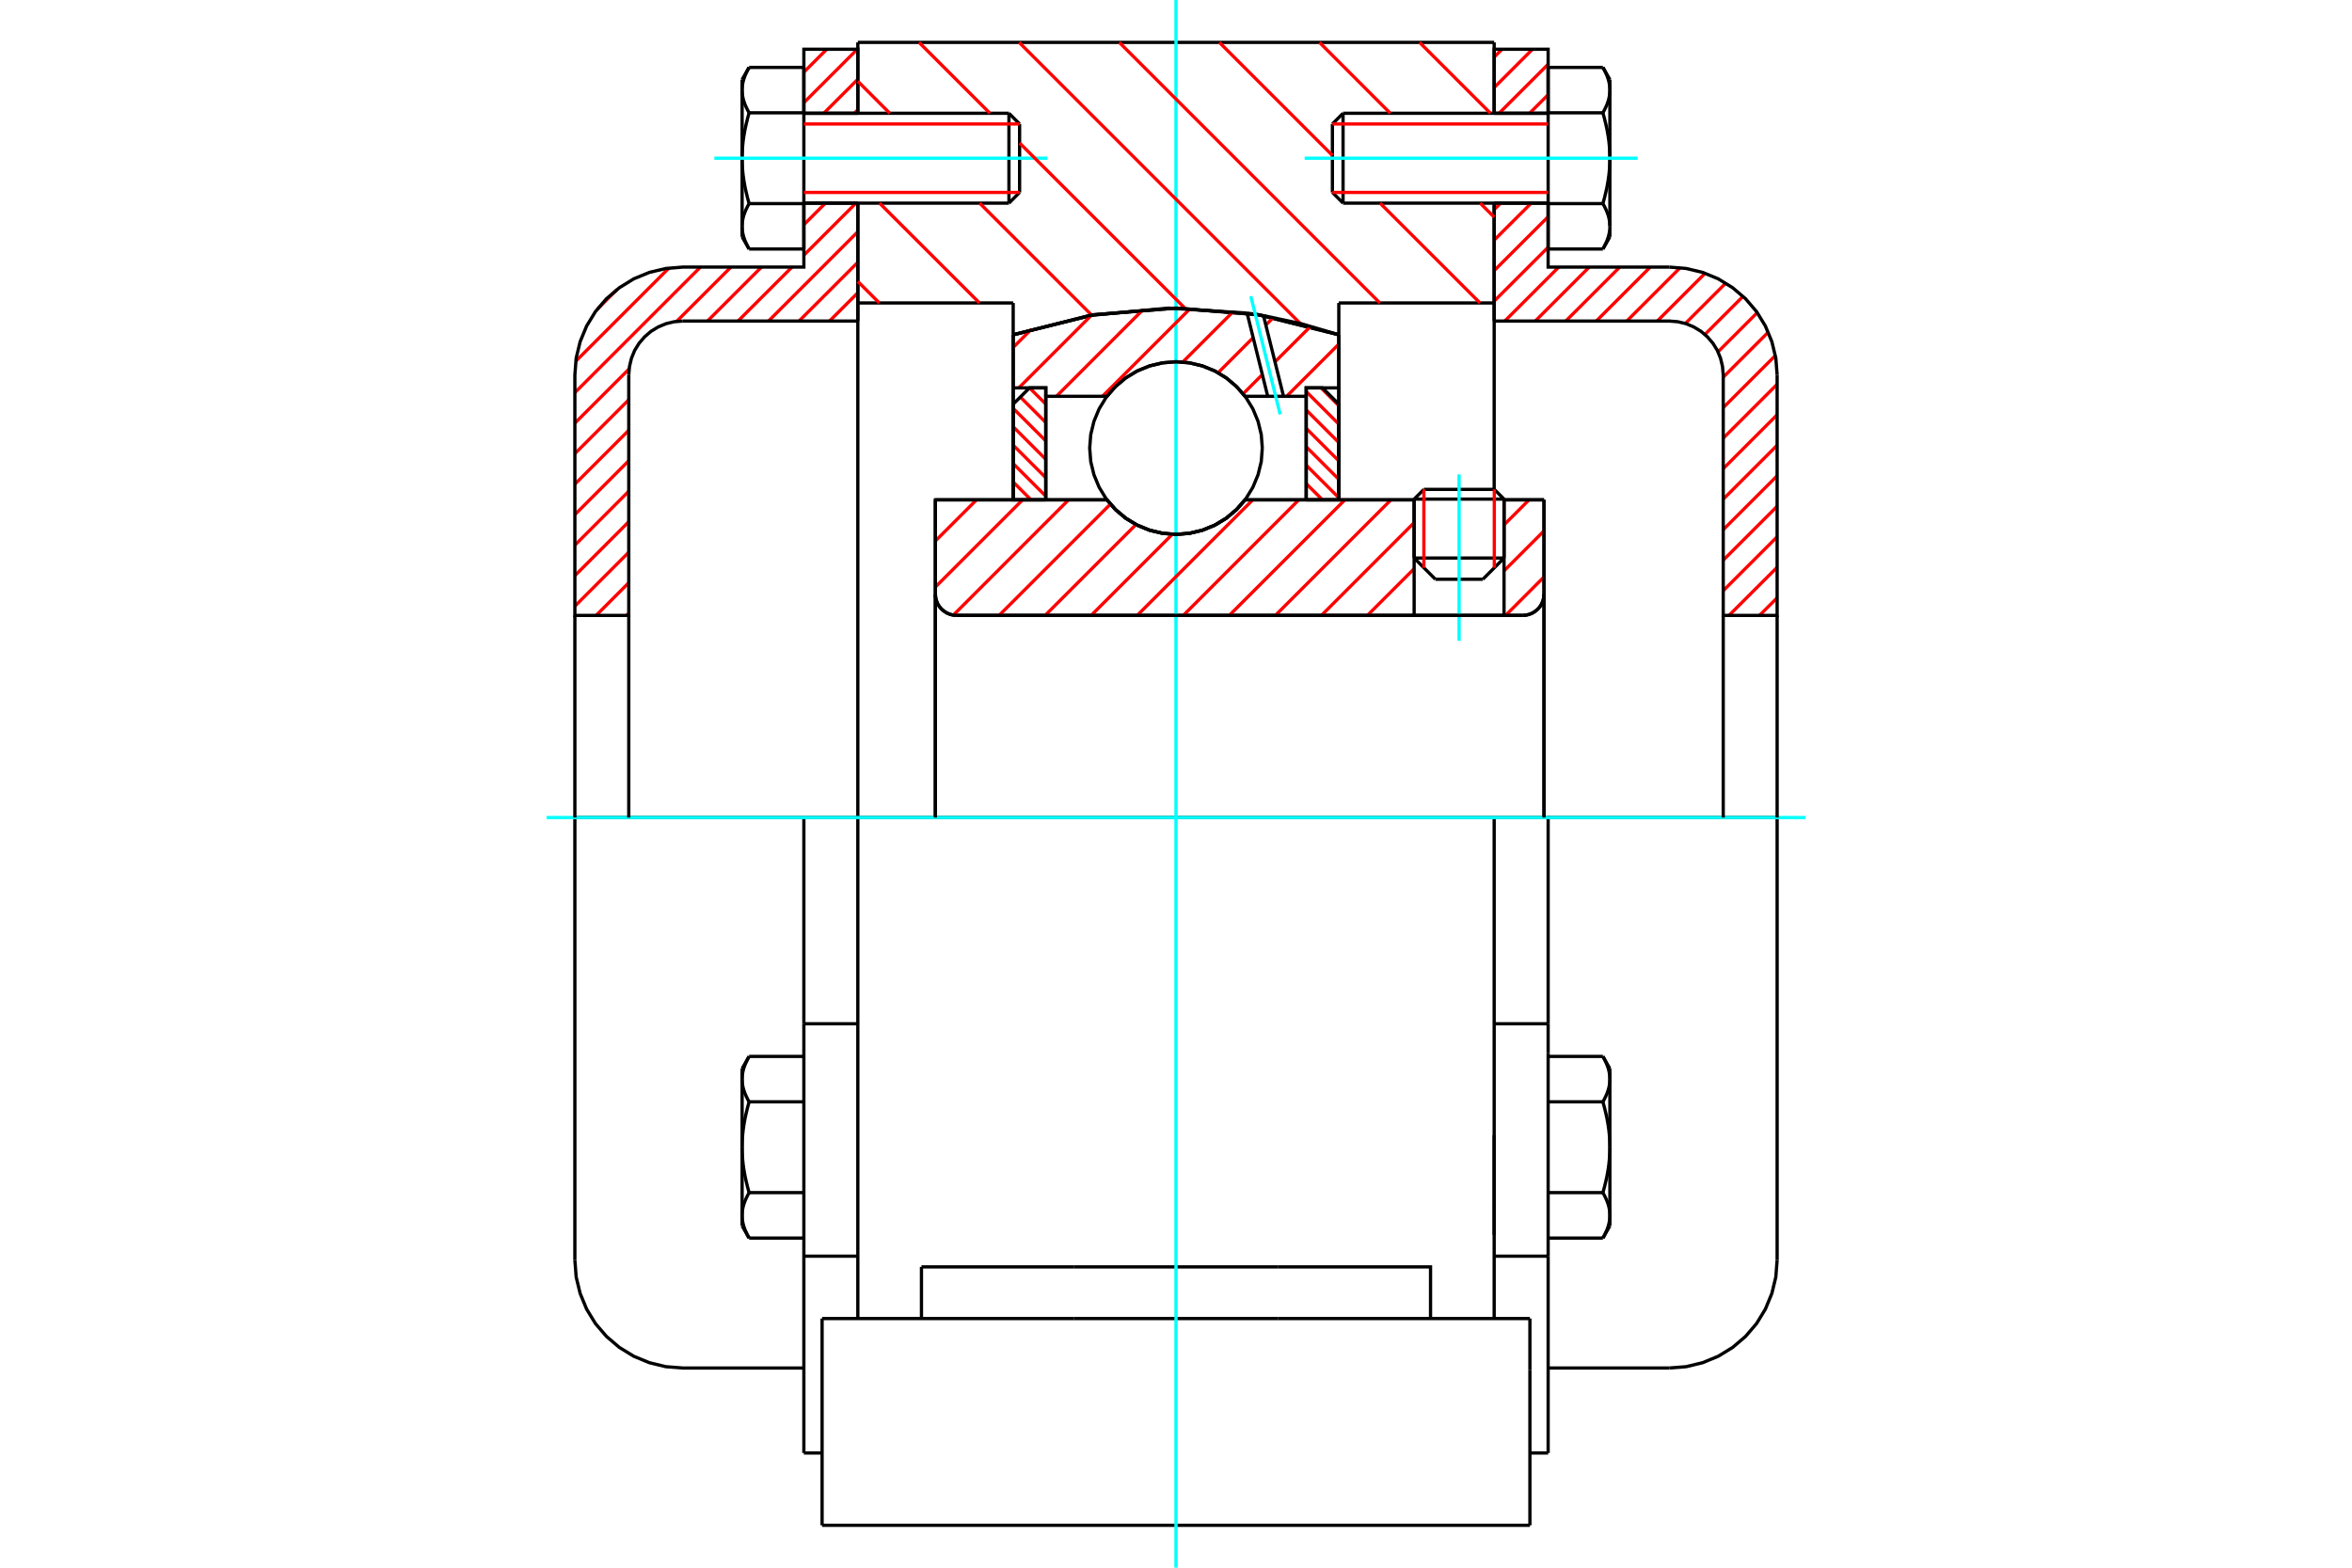 <?xml version="1.0" standalone="no"?>
<!DOCTYPE svg PUBLIC "-//W3C//DTD SVG 1.1//EN"
	"http://www.w3.org/Graphics/SVG/1.1/DTD/svg11.dtd">
<svg xmlns="http://www.w3.org/2000/svg" height="100%" width="100%" viewBox="0 0 36000 24000">
	<rect x="-1800" y="-1200" width="39600" height="26400" style="fill:#FFF"/>
	<g style="fill:none; fill-rule:evenodd" transform="matrix(1 0 0 1 0 0)">
		<g style="fill:none; stroke:#000; stroke-width:50; shape-rendering:geometricPrecision">
			<line x1="23021" y1="7641" x2="21645" y2="7641"/>
			<line x1="21794" y1="7492" x2="22872" y2="7492"/>
			<line x1="21645" y1="8543" x2="23021" y2="8543"/>
			<line x1="22697" y1="8868" x2="21970" y2="8868"/>
			<polyline points="23308,9421 23359,9417 23408,9405 23456,9385 23499,9358 23538,9325 23571,9287 23598,9243 23617,9196 23629,9146 23633,9095"/>
			<line x1="23633" y1="7652" x2="23633" y2="9095"/>
			<line x1="23021" y1="7652" x2="23633" y2="7652"/>
			<line x1="19057" y1="7652" x2="21645" y2="7652"/>
			<polyline points="16943,7652 17078,7805 17234,7936 17409,8041 17598,8118 17797,8165 18000,8181 18203,8165 18402,8118 18591,8041 18766,7936 18922,7805 19057,7652"/>
			<line x1="14317" y1="7652" x2="16943" y2="7652"/>
			<line x1="14317" y1="9095" x2="14317" y2="7652"/>
			<polyline points="14317,9095 14321,9146 14333,9196 14352,9243 14379,9287 14412,9325 14451,9358 14494,9385 14541,9405 14591,9417 14642,9421"/>
			<line x1="23308" y1="9421" x2="14642" y2="9421"/>
			<line x1="23633" y1="9095" x2="23633" y2="12516"/>
			<line x1="14317" y1="9095" x2="14317" y2="12516"/>
			<line x1="21794" y1="7492" x2="21645" y2="7641"/>
			<line x1="23021" y1="7641" x2="22872" y2="7492"/>
			<line x1="22697" y1="8868" x2="23021" y2="8543"/>
			<line x1="21645" y1="8543" x2="21970" y2="8868"/>
			<line x1="21645" y1="7641" x2="21645" y2="8543"/>
			<line x1="23021" y1="8543" x2="23021" y2="7641"/>
			<line x1="22870" y1="12516" x2="13130" y2="12516"/>
			<line x1="22870" y1="4638" x2="20492" y2="4638"/>
			<line x1="22870" y1="3110" x2="22870" y2="4638"/>
			<line x1="22870" y1="649" x2="22870" y2="1734"/>
			<line x1="13130" y1="649" x2="22870" y2="649"/>
			<line x1="13130" y1="1734" x2="13130" y2="649"/>
			<line x1="13130" y1="4638" x2="13130" y2="3110"/>
			<line x1="15508" y1="4638" x2="13130" y2="4638"/>
			<line x1="15508" y1="5125" x2="15508" y2="4638"/>
			<polyline points="20492,5125 19262,4819 18000,4716 16738,4819 15508,5125"/>
			<line x1="20492" y1="4638" x2="20492" y2="5125"/>
			<line x1="15508" y1="7652" x2="15508" y2="5125"/>
			<line x1="13130" y1="12516" x2="13130" y2="4638"/>
			<line x1="20492" y1="5125" x2="20492" y2="7652"/>
			<polyline points="13130,20186 13130,18381 13130,12516"/>
			<line x1="12583" y1="23351" x2="23417" y2="23351"/>
			<line x1="14104" y1="20186" x2="14104" y2="19395"/>
			<line x1="16442" y1="19395" x2="14104" y2="19395"/>
			<line x1="16442" y1="20186" x2="19558" y2="20186"/>
			<line x1="19558" y1="19395" x2="16442" y2="19395"/>
			<polyline points="21896,20186 21896,19395 19558,19395"/>
			<line x1="22870" y1="20186" x2="22870" y2="18381"/>
			<line x1="19558" y1="20186" x2="23417" y2="20186"/>
			<line x1="22870" y1="17380" x2="22870" y2="18906"/>
			<line x1="22870" y1="4638" x2="22870" y2="7492"/>
			<line x1="23417" y1="20977" x2="23417" y2="20186"/>
			<line x1="23417" y1="23351" x2="23417" y2="20977"/>
			<polyline points="12583,23351 12583,20977 12583,20186"/>
			<line x1="22870" y1="18381" x2="22870" y2="12516"/>
			<line x1="12583" y1="20186" x2="16442" y2="20186"/>
			<line x1="12304" y1="15673" x2="13130" y2="15673"/>
			<polyline points="12304,15673 12304,15998 12304,16119 12304,19231 12304,22244"/>
			<polyline points="11359,18606 11359,18616 11359,18625 11359,18635 11360,18644 11361,18654 11362,18663 11363,18673 11364,18682 11366,18692 11367,18701 11369,18711 11371,18720 11373,18730 11375,18740 11378,18749 11381,18759 11383,18769 11386,18778 11390,18788 11393,18798 11397,18808 11400,18818 11404,18828 11408,18838 11413,18848 11417,18858 11422,18868 11427,18879 11432,18889 11437,18900 11442,18910 11448,18921 11454,18932 11460,18943 11466,18954"/>
			<line x1="11359" y1="18767" x2="11359" y2="18606"/>
			<polyline points="11359,17563 11359,17583 11359,17602 11359,17621 11360,17640 11361,17659 11362,17678 11363,17697 11364,17716 11366,17735 11367,17754 11369,17773 11371,17792 11373,17811 11375,17831 11378,17850 11381,17869 11383,17889 11386,17908 11390,17928 11393,17947 11397,17967 11400,17987 11404,18007 11408,18027 11413,18047 11417,18068 11422,18088 11427,18109 11432,18130 11437,18151 11442,18172 11448,18193 11454,18215 11460,18237 11466,18258"/>
			<line x1="11359" y1="18606" x2="11359" y2="17563"/>
			<polyline points="11466,18258 11460,18269 11454,18280 11448,18291 11442,18302 11437,18312 11432,18323 11427,18333 11422,18344 11417,18354 11413,18364 11408,18374 11404,18384 11400,18394 11397,18404 11393,18414 11390,18424 11386,18434 11383,18443 11381,18453 11378,18463 11375,18472 11373,18482 11371,18492 11369,18501 11367,18511 11366,18520 11364,18530 11363,18539 11362,18549 11361,18558 11360,18568 11359,18577 11359,18587 11359,18596 11359,18606"/>
			<polyline points="11359,16521 11359,16530 11359,16540 11359,16550 11360,16559 11361,16569 11362,16578 11363,16588 11364,16597 11366,16607 11367,16616 11369,16626 11371,16635 11373,16645 11375,16654 11378,16664 11381,16674 11383,16683 11386,16693 11390,16703 11393,16713 11397,16723 11400,16733 11404,16743 11408,16753 11413,16763 11417,16773 11422,16783 11427,16794 11432,16804 11437,16814 11442,16825 11448,16836 11454,16847 11460,16857 11466,16868"/>
			<line x1="11359" y1="17563" x2="11359" y2="16521"/>
			<polyline points="11466,16868 11460,16890 11454,16912 11448,16934 11442,16955 11437,16976 11432,16997 11427,17018 11422,17039 11417,17059 11413,17080 11408,17100 11404,17120 11400,17140 11397,17160 11393,17180 11390,17199 11386,17219 11383,17238 11381,17258 11378,17277 11375,17296 11373,17316 11371,17335 11369,17354 11367,17373 11366,17392 11364,17411 11363,17430 11362,17449 11361,17468 11360,17487 11359,17506 11359,17525 11359,17544 11359,17563"/>
			<line x1="11359" y1="16521" x2="11359" y2="16360"/>
			<polyline points="11466,16173 11460,16184 11454,16195 11448,16206 11442,16217 11437,16227 11432,16238 11427,16248 11422,16259 11417,16269 11413,16279 11408,16289 11404,16299 11400,16309 11397,16319 11393,16329 11390,16339 11386,16349 11383,16358 11381,16368 11378,16378 11375,16387 11373,16397 11371,16407 11369,16416 11367,16426 11366,16435 11364,16445 11363,16454 11362,16464 11361,16473 11360,16483 11359,16492 11359,16502 11359,16511 11359,16521"/>
			<line x1="12304" y1="16868" x2="11466" y2="16868"/>
			<line x1="12304" y1="16173" x2="11466" y2="16173"/>
			<line x1="12304" y1="18258" x2="11466" y2="18258"/>
			<line x1="12304" y1="18954" x2="11466" y2="18954"/>
			<line x1="10450" y1="12516" x2="8799" y2="12516"/>
			<line x1="12304" y1="12516" x2="10450" y2="12516"/>
			<line x1="13130" y1="12516" x2="12304" y2="12516"/>
			<line x1="8799" y1="12516" x2="8799" y2="19292"/>
			<line x1="12304" y1="12516" x2="12304" y2="15673"/>
			<line x1="15606" y1="2946" x2="15606" y2="1898"/>
			<line x1="15443" y1="3110" x2="15443" y2="1734"/>
			<polyline points="11466,3117 11460,3128 11454,3139 11448,3149 11442,3160 11437,3171 11432,3181 11427,3192 11422,3202 11417,3212 11413,3222 11408,3233 11404,3243 11400,3253 11397,3263 11393,3272 11390,3282 11386,3292 11383,3302 11381,3311 11378,3321 11375,3331 11373,3340 11371,3350 11369,3360 11367,3369 11366,3379 11364,3388 11363,3398 11362,3407 11361,3417 11360,3426 11359,3436 11359,3445 11359,3455 11359,3464"/>
			<polyline points="11359,2422 11359,2441 11359,2460 11359,2479 11360,2498 11361,2517 11362,2536 11363,2555 11364,2574 11366,2593 11367,2612 11369,2631 11371,2650 11373,2670 11375,2689 11378,2708 11381,2727 11383,2747 11386,2766 11390,2786 11393,2806 11397,2825 11400,2845 11404,2865 11408,2885 11413,2906 11417,2926 11422,2946 11427,2967 11432,2988 11437,3009 11442,3030 11448,3051 11454,3073 11460,3095 11466,3117"/>
			<line x1="11359" y1="3464" x2="11359" y2="2422"/>
			<polyline points="11359,1379 11359,1389 11359,1398 11359,1408 11360,1417 11361,1427 11362,1436 11363,1446 11364,1455 11366,1465 11367,1474 11369,1484 11371,1494 11373,1503 11375,1513 11378,1522 11381,1532 11383,1542 11386,1551 11390,1561 11393,1571 11397,1581 11400,1591 11404,1601 11408,1611 11413,1621 11417,1631 11422,1642 11427,1652 11432,1662 11437,1673 11442,1683 11448,1694 11454,1705 11460,1716 11466,1727"/>
			<line x1="11359" y1="2422" x2="11359" y2="1379"/>
			<polyline points="11466,1727 11460,1749 11454,1770 11448,1792 11442,1813 11437,1835 11432,1856 11427,1876 11422,1897 11417,1918 11413,1938 11408,1958 11404,1978 11400,1998 11397,2018 11393,2038 11390,2058 11386,2077 11383,2097 11381,2116 11378,2135 11375,2155 11373,2174 11371,2193 11369,2212 11367,2231 11366,2250 11364,2269 11363,2288 11362,2307 11361,2326 11360,2345 11359,2364 11359,2384 11359,2403 11359,2422"/>
			<line x1="11359" y1="1379" x2="11359" y2="1218"/>
			<polyline points="11466,1032 11460,1043 11454,1054 11448,1064 11442,1075 11437,1086 11432,1096 11427,1106 11422,1117 11417,1127 11413,1137 11408,1147 11404,1157 11400,1167 11397,1177 11393,1187 11390,1197 11386,1207 11383,1217 11381,1226 11378,1236 11375,1246 11373,1255 11371,1265 11369,1274 11367,1284 11366,1293 11364,1303 11363,1313 11362,1322 11361,1332 11360,1341 11359,1351 11359,1360 11359,1370 11359,1379"/>
			<polyline points="11359,3464 11359,3474 11359,3483 11359,3493 11360,3502 11361,3512 11362,3521 11363,3531 11364,3540 11366,3550 11367,3560 11369,3569 11371,3579 11373,3588 11375,3598 11378,3607 11381,3617 11383,3627 11386,3637 11390,3646 11393,3656 11397,3666 11400,3676 11404,3686 11408,3696 11413,3706 11417,3716 11422,3727 11427,3737 11432,3747 11437,3758 11442,3768 11448,3779 11454,3790 11460,3801 11466,3812"/>
			<line x1="11359" y1="3626" x2="11359" y2="3464"/>
			<line x1="12304" y1="1032" x2="11466" y2="1032"/>
			<line x1="12304" y1="1727" x2="11466" y2="1727"/>
			<line x1="12304" y1="1727" x2="12304" y2="1032"/>
			<line x1="12304" y1="3117" x2="11466" y2="3117"/>
			<line x1="12304" y1="3117" x2="12304" y2="1727"/>
			<line x1="12304" y1="3812" x2="11466" y2="3812"/>
			<line x1="12304" y1="3812" x2="12304" y2="3117"/>
			<line x1="12304" y1="19231" x2="13130" y2="19231"/>
			<line x1="12304" y1="22244" x2="12583" y2="22244"/>
			<line x1="11359" y1="18767" x2="11466" y2="18954"/>
			<line x1="11466" y1="16173" x2="11359" y2="16360"/>
			<polyline points="8799,19292 8819,19550 8880,19802 8979,20042 9114,20263 9283,20460 9480,20628 9700,20763 9940,20862 10192,20923 10450,20943 12304,20943"/>
			<line x1="15443" y1="3110" x2="15606" y2="2946"/>
			<line x1="15606" y1="1898" x2="15443" y2="1734"/>
			<line x1="12304" y1="3110" x2="15443" y2="3110"/>
			<line x1="15443" y1="1734" x2="12304" y2="1734"/>
			<line x1="11466" y1="1032" x2="11359" y2="1218"/>
			<line x1="11359" y1="3626" x2="11466" y2="3812"/>
			<line x1="22870" y1="15673" x2="23696" y2="15673"/>
			<line x1="23696" y1="15998" x2="23696" y2="15673"/>
			<line x1="23696" y1="16119" x2="23696" y2="15998"/>
			<line x1="23696" y1="19231" x2="23696" y2="16119"/>
			<polyline points="23696,15673 23696,12516 22870,12516"/>
			<line x1="23696" y1="22244" x2="23696" y2="19231"/>
			<polyline points="24641,16521 24641,16511 24641,16502 24641,16492 24640,16483 24639,16473 24638,16464 24637,16454 24636,16445 24634,16435 24633,16426 24631,16416 24629,16407 24627,16397 24625,16387 24622,16378 24619,16368 24617,16358 24614,16349 24610,16339 24607,16329 24603,16319 24600,16309 24596,16299 24592,16289 24587,16279 24583,16269 24578,16259 24573,16248 24568,16238 24563,16227 24558,16217 24552,16206 24546,16195 24540,16184 24534,16173"/>
			<line x1="24641" y1="16360" x2="24641" y2="16521"/>
			<polyline points="24641,17563 24641,17544 24641,17525 24641,17506 24640,17487 24639,17468 24638,17449 24637,17430 24636,17411 24634,17392 24633,17373 24631,17354 24629,17335 24627,17316 24625,17296 24622,17277 24619,17258 24617,17238 24614,17219 24610,17199 24607,17180 24603,17160 24600,17140 24596,17120 24592,17100 24587,17080 24583,17059 24578,17039 24573,17018 24568,16997 24563,16976 24558,16955 24552,16934 24546,16912 24540,16890 24534,16868"/>
			<line x1="24641" y1="16521" x2="24641" y2="17563"/>
			<polyline points="24534,16868 24540,16857 24546,16847 24552,16836 24558,16825 24563,16814 24568,16804 24573,16794 24578,16783 24583,16773 24587,16763 24592,16753 24596,16743 24600,16733 24603,16723 24607,16713 24610,16703 24614,16693 24617,16683 24619,16674 24622,16664 24625,16654 24627,16645 24629,16635 24631,16626 24633,16616 24634,16607 24636,16597 24637,16588 24638,16578 24639,16569 24640,16559 24641,16550 24641,16540 24641,16530 24641,16521"/>
			<polyline points="24641,18606 24641,18596 24641,18587 24641,18577 24640,18568 24639,18558 24638,18549 24637,18539 24636,18530 24634,18520 24633,18511 24631,18501 24629,18492 24627,18482 24625,18472 24622,18463 24619,18453 24617,18443 24614,18434 24610,18424 24607,18414 24603,18404 24600,18394 24596,18384 24592,18374 24587,18364 24583,18354 24578,18344 24573,18333 24568,18323 24563,18312 24558,18302 24552,18291 24546,18280 24540,18269 24534,18258"/>
			<line x1="24641" y1="17563" x2="24641" y2="18606"/>
			<polyline points="24534,18258 24540,18237 24546,18215 24552,18193 24558,18172 24563,18151 24568,18130 24573,18109 24578,18088 24583,18068 24587,18047 24592,18027 24596,18007 24600,17987 24603,17967 24607,17947 24610,17928 24614,17908 24617,17889 24619,17869 24622,17850 24625,17831 24627,17811 24629,17792 24631,17773 24633,17754 24634,17735 24636,17716 24637,17697 24638,17678 24639,17659 24640,17640 24641,17621 24641,17602 24641,17583 24641,17563"/>
			<line x1="24641" y1="18606" x2="24641" y2="18767"/>
			<polyline points="24534,18954 24540,18943 24546,18932 24552,18921 24558,18910 24563,18900 24568,18889 24573,18879 24578,18868 24583,18858 24587,18848 24592,18838 24596,18828 24600,18818 24603,18808 24607,18798 24610,18788 24614,18778 24617,18769 24619,18759 24622,18749 24625,18740 24627,18730 24629,18720 24631,18711 24633,18701 24634,18692 24636,18682 24637,18673 24638,18663 24639,18654 24640,18644 24641,18635 24641,18625 24641,18616 24641,18606"/>
			<line x1="23696" y1="18954" x2="24534" y2="18954"/>
			<line x1="23696" y1="18258" x2="24534" y2="18258"/>
			<line x1="23696" y1="16868" x2="24534" y2="16868"/>
			<line x1="23696" y1="16173" x2="24534" y2="16173"/>
			<polyline points="27201,12516 25550,12516 23696,12516"/>
			<line x1="27201" y1="19292" x2="27201" y2="12516"/>
			<line x1="20394" y1="1898" x2="20394" y2="2946"/>
			<line x1="20557" y1="1734" x2="20557" y2="3110"/>
			<polyline points="24641,1379 24641,1370 24641,1360 24641,1351 24640,1341 24639,1332 24638,1322 24637,1313 24636,1303 24634,1293 24633,1284 24631,1274 24629,1265 24627,1255 24625,1246 24622,1236 24619,1226 24617,1217 24614,1207 24610,1197 24607,1187 24603,1177 24600,1167 24596,1157 24592,1147 24587,1137 24583,1127 24578,1117 24573,1106 24568,1096 24563,1086 24558,1075 24552,1064 24546,1054 24540,1043 24534,1032"/>
			<line x1="24641" y1="1218" x2="24641" y2="1379"/>
			<polyline points="24534,3812 24540,3801 24546,3790 24552,3779 24558,3768 24563,3758 24568,3747 24573,3737 24578,3727 24583,3716 24587,3706 24592,3696 24596,3686 24600,3676 24603,3666 24607,3656 24610,3646 24614,3637 24617,3627 24619,3617 24622,3607 24625,3598 24627,3588 24629,3579 24631,3569 24633,3560 24634,3550 24636,3540 24637,3531 24638,3521 24639,3512 24640,3502 24641,3493 24641,3483 24641,3474 24641,3464 24641,3626"/>
			<polyline points="24641,2422 24641,2403 24641,2384 24641,2364 24640,2345 24639,2326 24638,2307 24637,2288 24636,2269 24634,2250 24633,2231 24631,2212 24629,2193 24627,2174 24625,2155 24622,2135 24619,2116 24617,2097 24614,2077 24610,2058 24607,2038 24603,2018 24600,1998 24596,1978 24592,1958 24587,1938 24583,1918 24578,1897 24573,1876 24568,1856 24563,1835 24558,1813 24552,1792 24546,1770 24540,1749 24534,1727"/>
			<line x1="24641" y1="1379" x2="24641" y2="2422"/>
			<polyline points="24534,1727 24540,1716 24546,1705 24552,1694 24558,1683 24563,1673 24568,1662 24573,1652 24578,1642 24583,1631 24587,1621 24592,1611 24596,1601 24600,1591 24603,1581 24607,1571 24610,1561 24614,1551 24617,1542 24619,1532 24622,1522 24625,1513 24627,1503 24629,1494 24631,1484 24633,1474 24634,1465 24636,1455 24637,1446 24638,1436 24639,1427 24640,1417 24641,1408 24641,1398 24641,1389 24641,1379"/>
			<polyline points="24641,3464 24641,3455 24641,3445 24641,3436 24640,3426 24639,3417 24638,3407 24637,3398 24636,3388 24634,3379 24633,3369 24631,3360 24629,3350 24627,3340 24625,3331 24622,3321 24619,3311 24617,3302 24614,3292 24610,3282 24607,3272 24603,3263 24600,3253 24596,3243 24592,3233 24587,3222 24583,3212 24578,3202 24573,3192 24568,3181 24563,3171 24558,3160 24552,3149 24546,3139 24540,3128 24534,3117"/>
			<line x1="24641" y1="2422" x2="24641" y2="3464"/>
			<polyline points="24534,3117 24540,3095 24546,3073 24552,3051 24558,3030 24563,3009 24568,2988 24573,2967 24578,2946 24583,2926 24587,2906 24592,2885 24596,2865 24600,2845 24603,2825 24607,2806 24610,2786 24614,2766 24617,2747 24619,2727 24622,2708 24625,2689 24627,2670 24629,2650 24631,2631 24633,2612 24634,2593 24636,2574 24637,2555 24638,2536 24639,2517 24640,2498 24641,2479 24641,2460 24641,2441 24641,2422"/>
			<line x1="23696" y1="1727" x2="24534" y2="1727"/>
			<polyline points="23696,1727 23696,3117 24534,3117"/>
			<line x1="23696" y1="1032" x2="24534" y2="1032"/>
			<line x1="23696" y1="1032" x2="23696" y2="1727"/>
			<line x1="23696" y1="3812" x2="24534" y2="3812"/>
			<line x1="23696" y1="3117" x2="23696" y2="3812"/>
			<line x1="22870" y1="19231" x2="23696" y2="19231"/>
			<line x1="23417" y1="22244" x2="23696" y2="22244"/>
			<line x1="24641" y1="16360" x2="24534" y2="16173"/>
			<line x1="24534" y1="18954" x2="24641" y2="18767"/>
			<polyline points="25550,20943 25808,20923 26060,20862 26300,20763 26520,20628 26717,20460 26886,20263 27021,20042 27120,19802 27181,19550 27201,19292"/>
			<line x1="23696" y1="20943" x2="25550" y2="20943"/>
			<line x1="20557" y1="1734" x2="20394" y2="1898"/>
			<line x1="20394" y1="2946" x2="20557" y2="3110"/>
			<line x1="23696" y1="1734" x2="20557" y2="1734"/>
			<line x1="20557" y1="3110" x2="23696" y2="3110"/>
			<line x1="24641" y1="1218" x2="24534" y2="1032"/>
			<line x1="24534" y1="3812" x2="24641" y2="3626"/>
		</g>
		<g style="fill:none; stroke:#0FF; stroke-width:50; shape-rendering:geometricPrecision">
			<line x1="22333" y1="9810" x2="22333" y2="7263"/>
			<line x1="18000" y1="24000" x2="18000" y2="0"/>
			<line x1="8366" y1="12516" x2="27634" y2="12516"/>
			<line x1="10934" y1="2422" x2="16031" y2="2422"/>
			<line x1="19969" y1="2422" x2="25066" y2="2422"/>
		</g>
		<g style="fill:none; stroke:#F00; stroke-width:50; shape-rendering:geometricPrecision">
			<line x1="27201" y1="9152" x2="26932" y2="9421"/>
			<line x1="27201" y1="8685" x2="26465" y2="9421"/>
			<line x1="27201" y1="8218" x2="26376" y2="9043"/>
			<line x1="27201" y1="7751" x2="26376" y2="8576"/>
			<line x1="27201" y1="7284" x2="26376" y2="8109"/>
			<line x1="27201" y1="6817" x2="26376" y2="7642"/>
			<line x1="27201" y1="6350" x2="26376" y2="7175"/>
			<line x1="27201" y1="5883" x2="26376" y2="6708"/>
			<line x1="27174" y1="5443" x2="26376" y2="6241"/>
			<line x1="27065" y1="5085" x2="26376" y2="5774"/>
			<line x1="26897" y1="4786" x2="26296" y2="5387"/>
			<line x1="26680" y1="4536" x2="26095" y2="5121"/>
			<line x1="26415" y1="4334" x2="25796" y2="4953"/>
			<line x1="26098" y1="4184" x2="25367" y2="4915"/>
			<line x1="25717" y1="4098" x2="24900" y2="4915"/>
			<line x1="25259" y1="4089" x2="24433" y2="4915"/>
			<line x1="24792" y1="4089" x2="23966" y2="4915"/>
			<line x1="24325" y1="4089" x2="23499" y2="4915"/>
			<line x1="23858" y1="4089" x2="23032" y2="4915"/>
			<line x1="23696" y1="3785" x2="22870" y2="4610"/>
			<line x1="23696" y1="3318" x2="22870" y2="4143"/>
			<line x1="23437" y1="3110" x2="22870" y2="3676"/>
			<line x1="22970" y1="3110" x2="22870" y2="3209"/>
			<line x1="23696" y1="1450" x2="23412" y2="1734"/>
			<line x1="23696" y1="983" x2="22945" y2="1734"/>
			<line x1="23457" y1="754" x2="22870" y2="1341"/>
			<line x1="22990" y1="754" x2="22870" y2="874"/>
		</g>
		<g style="fill:none; stroke:#000; stroke-width:50; shape-rendering:geometricPrecision">
			<line x1="22870" y1="4915" x2="22870" y2="3110"/>
			<line x1="22870" y1="1734" x2="23696" y2="1734"/>
			<line x1="23696" y1="3110" x2="22870" y2="3110"/>
			<polyline points="22870,1734 22870,754 23696,754 23696,1734"/>
			<polyline points="23696,3110 23696,4089 25550,4089"/>
			<polyline points="27201,5740 27181,5482 27120,5230 27021,4991 26886,4770 26717,4573 26520,4405 26300,4269 26060,4170 25808,4110 25550,4089"/>
			<polyline points="27201,5740 27201,9421 26376,9421 26376,5740 26365,5611 26335,5485 26286,5365 26218,5255 26134,5157 26035,5072 25925,5005 25805,4955 25679,4925 25550,4915 22870,4915"/>
			<line x1="27201" y1="12516" x2="27201" y2="9421"/>
			<line x1="26376" y1="9421" x2="26376" y2="12516"/>
		</g>
		<g style="fill:none; stroke:#F00; stroke-width:50; shape-rendering:geometricPrecision">
			<line x1="9624" y1="9388" x2="9592" y2="9421"/>
			<line x1="9624" y1="8921" x2="9125" y2="9421"/>
			<line x1="9624" y1="8454" x2="8799" y2="9280"/>
			<line x1="13130" y1="4482" x2="12697" y2="4915"/>
			<line x1="9624" y1="7987" x2="8799" y2="8813"/>
			<line x1="13130" y1="4015" x2="12230" y2="4915"/>
			<line x1="9624" y1="7520" x2="8799" y2="8346"/>
			<line x1="13130" y1="3548" x2="11763" y2="4915"/>
			<line x1="9624" y1="7053" x2="8799" y2="7879"/>
			<line x1="13101" y1="3110" x2="12304" y2="3907"/>
			<line x1="12122" y1="4089" x2="11296" y2="4915"/>
			<line x1="9624" y1="6587" x2="8799" y2="7412"/>
			<line x1="12634" y1="3110" x2="12304" y2="3440"/>
			<line x1="11655" y1="4089" x2="10829" y2="4915"/>
			<line x1="9624" y1="6120" x2="8799" y2="6945"/>
			<line x1="11188" y1="4089" x2="10357" y2="4920"/>
			<line x1="9630" y1="5647" x2="8799" y2="6478"/>
			<line x1="13130" y1="1680" x2="13076" y2="1734"/>
			<line x1="10721" y1="4089" x2="8799" y2="6011"/>
			<line x1="13130" y1="1213" x2="12609" y2="1734"/>
			<line x1="10240" y1="4103" x2="8812" y2="5531"/>
			<line x1="13122" y1="754" x2="12304" y2="1572"/>
			<line x1="9444" y1="4432" x2="9142" y2="4734"/>
			<line x1="12655" y1="754" x2="12304" y2="1105"/>
		</g>
		<g style="fill:none; stroke:#000; stroke-width:50; shape-rendering:geometricPrecision">
			<line x1="13130" y1="4915" x2="13130" y2="3110"/>
			<line x1="13130" y1="1734" x2="12304" y2="1734"/>
			<line x1="12304" y1="3110" x2="13130" y2="3110"/>
			<polyline points="13130,1734 13130,754 12304,754 12304,1734"/>
			<polyline points="12304,3110 12304,4089 10450,4089 10192,4110 9940,4170 9700,4269 9480,4405 9283,4573 9114,4770 8979,4991 8880,5230 8819,5482 8799,5740 8799,9421 9624,9421 9624,5740"/>
			<polyline points="10450,4915 10321,4925 10195,4955 10075,5005 9965,5072 9866,5157 9782,5255 9714,5365 9665,5485 9635,5611 9624,5740"/>
			<line x1="10450" y1="4915" x2="13130" y2="4915"/>
			<line x1="8799" y1="12516" x2="8799" y2="9421"/>
			<line x1="9624" y1="9421" x2="9624" y2="12516"/>
		</g>
		<g style="fill:none; stroke:#F00; stroke-width:50; shape-rendering:geometricPrecision">
			<line x1="21728" y1="649" x2="22813" y2="1734"/>
			<line x1="20196" y1="649" x2="21280" y2="1734"/>
			<line x1="22656" y1="3110" x2="22870" y2="3324"/>
			<line x1="18664" y1="649" x2="20394" y2="2379"/>
			<line x1="21124" y1="3110" x2="22653" y2="4638"/>
			<line x1="17132" y1="649" x2="21120" y2="4638"/>
			<line x1="15599" y1="649" x2="19906" y2="4956"/>
			<line x1="14067" y1="649" x2="15152" y2="1734"/>
			<line x1="15606" y1="2189" x2="18137" y2="4719"/>
			<line x1="13130" y1="1244" x2="13619" y2="1734"/>
			<line x1="14995" y1="3110" x2="16711" y2="4826"/>
			<line x1="13463" y1="3110" x2="14992" y2="4638"/>
			<line x1="13130" y1="4309" x2="13459" y2="4638"/>
		</g>
		<g style="fill:none; stroke:#000; stroke-width:50; shape-rendering:geometricPrecision">
			<polyline points="20492,5125 19262,4819 18000,4716 16738,4819 15508,5125"/>
		</g>
		<g style="fill:none; stroke:#F00; stroke-width:50; shape-rendering:geometricPrecision">
			<line x1="22872" y1="7492" x2="22872" y2="8692"/>
			<line x1="21794" y1="8692" x2="21794" y2="7492"/>
			<line x1="15508" y1="7379" x2="15781" y2="7652"/>
			<line x1="15508" y1="7097" x2="16007" y2="7596"/>
			<line x1="15508" y1="6815" x2="16007" y2="7314"/>
			<line x1="15508" y1="6533" x2="16007" y2="7032"/>
			<line x1="15508" y1="6252" x2="16007" y2="6750"/>
			<line x1="15617" y1="6078" x2="16007" y2="6468"/>
			<line x1="15758" y1="5938" x2="16007" y2="6186"/>
		</g>
		<g style="fill:none; stroke:#000; stroke-width:50; shape-rendering:geometricPrecision">
			<polyline points="16007,7652 16007,5938 15758,5938 15508,6187 15508,7652 16007,7652"/>
		</g>
		<g style="fill:none; stroke:#F00; stroke-width:50; shape-rendering:geometricPrecision">
			<line x1="20219" y1="5938" x2="20492" y2="6211"/>
			<line x1="19993" y1="5994" x2="20492" y2="6493"/>
			<line x1="19993" y1="6276" x2="20492" y2="6775"/>
			<line x1="19993" y1="6558" x2="20492" y2="7056"/>
			<line x1="19993" y1="6840" x2="20492" y2="7338"/>
			<line x1="19993" y1="7122" x2="20492" y2="7620"/>
			<line x1="19993" y1="7404" x2="20242" y2="7652"/>
		</g>
		<g style="fill:none; stroke:#000; stroke-width:50; shape-rendering:geometricPrecision">
			<polyline points="19993,7652 19993,5938 20242,5938 20492,6187 20492,7652 19993,7652"/>
			<polyline points="19321,6859 19305,6653 19256,6451 19177,6260 19069,6083 18934,5925 18777,5791 18600,5682 18408,5603 18207,5555 18000,5538 17793,5555 17592,5603 17400,5682 17223,5791 17066,5925 16931,6083 16823,6260 16744,6451 16695,6653 16679,6859 16695,7066 16744,7268 16823,7459 16931,7636 17066,7794 17223,7928 17400,8037 17592,8116 17793,8164 18000,8181 18207,8164 18408,8116 18600,8037 18777,7928 18934,7794 19069,7636 19177,7459 19256,7268 19305,7066 19321,6859"/>
		</g>
		<g style="fill:none; stroke:#F00; stroke-width:50; shape-rendering:geometricPrecision">
			<line x1="20492" y1="5268" x2="19693" y2="6067"/>
			<line x1="20061" y1="4995" x2="19515" y2="5540"/>
			<line x1="19322" y1="5734" x2="19027" y2="6029"/>
			<line x1="19490" y1="4861" x2="19375" y2="4976"/>
			<line x1="19181" y1="5169" x2="18644" y2="5707"/>
			<line x1="18876" y1="4770" x2="18103" y2="5543"/>
			<line x1="18219" y1="4722" x2="16874" y2="6067"/>
			<line x1="17501" y1="4735" x2="16170" y2="6067"/>
			<line x1="16706" y1="4826" x2="15594" y2="5938"/>
			<line x1="15788" y1="5039" x2="15508" y2="5319"/>
		</g>
		<g style="fill:none; stroke:#000; stroke-width:50; shape-rendering:geometricPrecision">
			<polyline points="15508,7652 15508,5938 15508,5125"/>
			<polyline points="19088,4793 17882,4717 16680,4829 15508,5125"/>
			<polyline points="19339,4832 19214,4811 19088,4793"/>
			<polyline points="20492,5125 19921,4957 19339,4832"/>
			<polyline points="20492,5125 20492,5938 19993,5938 19993,6067 19993,7652"/>
			<polyline points="19993,6067 19646,6067 19404,6067 19057,6067 18922,5914 18766,5783 18591,5678 18402,5601 18203,5554 18000,5538 17797,5554 17598,5601 17409,5678 17234,5783 17078,5914 16943,6067 16007,6067 16007,7652"/>
			<polyline points="16007,6067 16007,5938 15508,5938"/>
			<line x1="20492" y1="5938" x2="20492" y2="7652"/>
		</g>
		<g style="fill:none; stroke:#0FF; stroke-width:50; shape-rendering:geometricPrecision">
			<line x1="19594" y1="6343" x2="19145" y2="4535"/>
		</g>
		<g style="fill:none; stroke:#000; stroke-width:50; shape-rendering:geometricPrecision">
			<line x1="19404" y1="6067" x2="19088" y2="4793"/>
			<line x1="19646" y1="6067" x2="19339" y2="4832"/>
		</g>
		<g style="fill:none; stroke:#F00; stroke-width:50; shape-rendering:geometricPrecision">
			<line x1="23633" y1="8832" x2="23045" y2="9421"/>
			<line x1="23633" y1="8127" x2="23021" y2="8739"/>
			<line x1="23404" y1="7652" x2="23021" y2="8035"/>
			<line x1="21645" y1="9410" x2="21635" y2="9421"/>
			<line x1="21645" y1="8706" x2="20930" y2="9421"/>
			<line x1="21645" y1="8001" x2="20226" y2="9421"/>
			<line x1="21290" y1="7652" x2="19521" y2="9421"/>
			<line x1="20585" y1="7652" x2="18816" y2="9421"/>
			<line x1="19880" y1="7652" x2="18112" y2="9421"/>
			<line x1="19175" y1="7652" x2="17407" y2="9421"/>
			<line x1="17944" y1="8179" x2="16702" y2="9421"/>
			<line x1="17388" y1="8030" x2="15997" y2="9421"/>
			<line x1="16996" y1="7718" x2="15293" y2="9421"/>
			<line x1="16356" y1="7652" x2="14592" y2="9417"/>
			<line x1="15652" y1="7652" x2="14317" y2="8987"/>
			<line x1="14947" y1="7652" x2="14317" y2="8282"/>
		</g>
		<g style="fill:none; stroke:#000; stroke-width:50; shape-rendering:geometricPrecision">
			<line x1="23633" y1="12516" x2="23633" y2="7652"/>
			<polyline points="23308,9421 23359,9417 23408,9405 23456,9385 23499,9358 23538,9325 23571,9287 23598,9243 23617,9196 23629,9146 23633,9095"/>
			<polyline points="23308,9421 23021,9421 23021,7652"/>
			<polyline points="23021,9421 21645,9421 21645,7652"/>
			<line x1="21645" y1="9421" x2="14642" y2="9421"/>
			<polyline points="14317,9095 14321,9146 14333,9196 14352,9243 14379,9287 14412,9325 14451,9358 14494,9385 14541,9405 14591,9417 14642,9421"/>
			<polyline points="14317,9095 14317,7652 14815,7652 16943,7652 17078,7805 17234,7936 17409,8041 17598,8118 17797,8165 18000,8181 18203,8165 18402,8118 18591,8041 18766,7936 18922,7805 19057,7652 21645,7652"/>
			<line x1="23021" y1="7652" x2="23633" y2="7652"/>
			<line x1="14317" y1="12516" x2="14317" y2="9095"/>
		</g>
		<g style="fill:none; stroke:#F00; stroke-width:50; shape-rendering:geometricPrecision">
			<line x1="23696" y1="1898" x2="20394" y2="1898"/>
			<line x1="20394" y1="2946" x2="23696" y2="2946"/>
		</g>
		<g style="fill:none; stroke:#F00; stroke-width:50; shape-rendering:geometricPrecision">
			<line x1="12304" y1="1898" x2="15606" y2="1898"/>
			<line x1="15606" y1="2946" x2="12304" y2="2946"/>
		</g>
	</g>
</svg>
